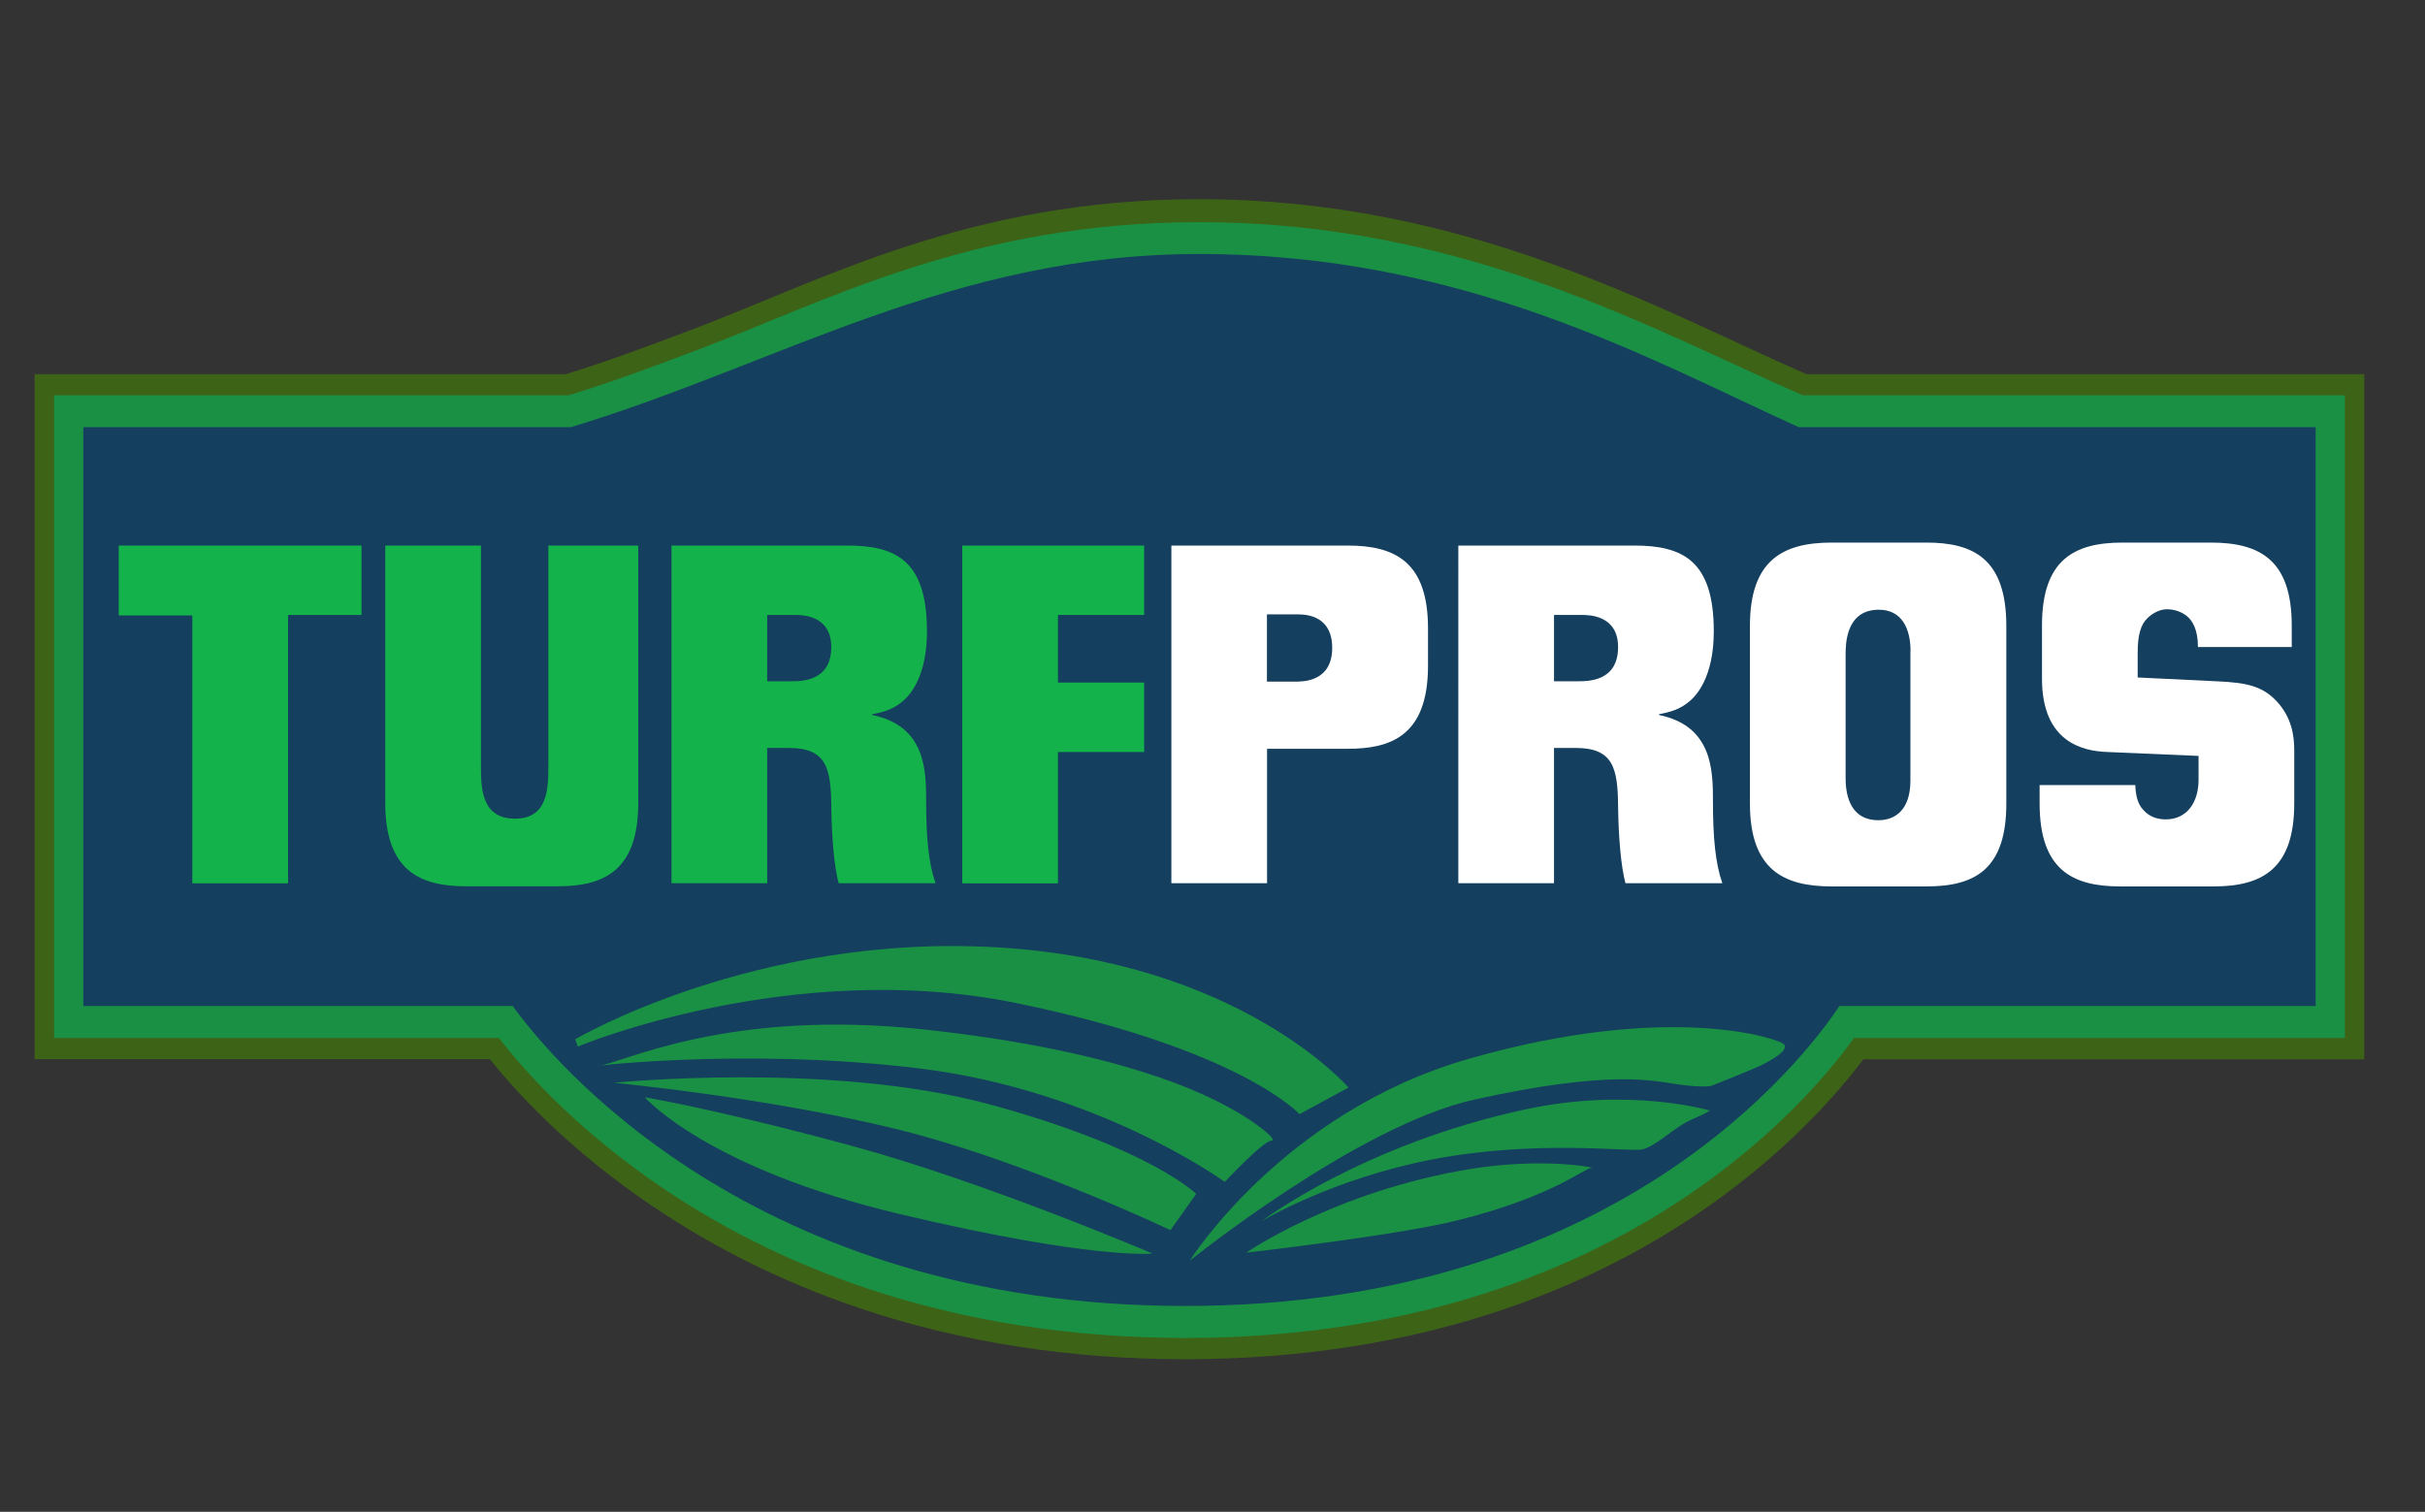 <?xml version="1.0" encoding="utf-8"?>
<!-- Generator: Adobe Illustrator 19.0.0, SVG Export Plug-In . SVG Version: 6.00 Build 0)  -->
<svg version="1.1" id="Layer_1" xmlns="http://www.w3.org/2000/svg" xmlns:xlink="http://www.w3.org/1999/xlink" x="0px" y="0px"
	 viewBox="0 0 2040 1272" style="enable-background:new 0 0 2040 1272;" xml:space="preserve">
<rect x="0" y="0" width="2040" height="1272" fill="#333333" stroke="none"/>
<style type="text/css">
	.st0{fill:#FFFCD5;}
	.st1{fill:#CBDB2A;}
	.st2{fill:#3D6317;}
	.st3{fill:#1A9045;}
	.st4{fill:#143F5E;}
	.st5{fill:#14B24B;}
	.st6{fill:#FFFFFF;}
</style>
<path class="st0" d="M1298,656.5c0,161.1-130.6,291.7-291.7,291.7c-161.1,0-291.7-130.6-291.7-291.7
	c0-161.1,130.6-291.7,291.7-291.7C1167.4,364.8,1298,495.4,1298,656.5L1298,656.5z"/>
<polygon class="st1" points="61.9,350.5 61.9,855.4 1956.2,855.4 1956.2,350.5 61.9,350.5 "/>
<path class="st2" d="M582.1,277.3L582.1,277.3c-35.3,13.3-69.7,26.3-106,37.5h-447v576.4h383c22.6,28.2,62.8,71.5,124.6,115.2
	c56.5,40,119.6,71.8,187.4,94.6c84.2,28.3,176,42.6,272.9,42.6c97,0,188.1-14.4,270.8-42.9c66.8-23,128.3-55.1,182.8-95.4
	c57.9-43,95.5-85.7,116.9-114h421.4V314.8h-469.3c-125-54.7-285.5-147.2-511-147.2C815.4,167.5,691.8,235.9,582.1,277.3L582.1,277.3
	z"/>
<path class="st3" d="M1972.5,332.6h-455.9c-124.3-54-283.7-145.7-508-145.7c-190.5,0-312.7,66.3-421.1,107.2
	c-36.3,13.7-71.6,27-109.2,38.5H45.5v540.7h374.2c19.4,25.1,60,71.4,126,118.1c55.3,39.1,116.9,70.2,183.3,92.5
	c82.6,27.7,172.8,41.8,268.1,41.8c95.3,0,184.8-14.2,265.9-42.1c65.3-22.5,125.3-53.8,178.5-93.2c61.8-45.7,99.6-91.4,118.2-117.1
	h412.9V332.6L1972.5,332.6z"/>
<path class="st4" d="M1948,359.4h-434.9c-125.2-56.9-281.5-145.7-504.5-145.7c-207.4,0-355.1,93.4-528.4,145.7H70.1v487h361.2
	c30.7,42.6,200.2,252.4,565.7,252.4c362.1,0,520.1-206.9,550.4-252.4H1948V359.4L1948,359.4z"/>
<path class="st3" d="M1061.1,1027.6c0,0,84.9-64.7,222.1-94.2c88.3-19,155.2,1,155.2,1s-2.1,1.9-15.7,7.7
	c-13.6,5.8-30.4,23.2-42,25.1c-11.5,1.9-88.8-8.3-174.8,8.1C1119.8,991.8,1061.1,1027.6,1061.1,1027.6L1061.1,1027.6z"/>
<path class="st3" d="M1236,983.7c63-10.4,109.1-0.8,102.9-1c-6.3-0.1-31.6,23.8-113,44.1c-51.4,12.8-177.4,27.1-177.4,27.1
	S1122.7,1002.5,1236,983.7L1236,983.7z"/>
<path class="st3" d="M1000.8,1060.8c0,0,141.2-113.9,239.7-135.7c115.6-25.6,151.1-15.5,172.1-12.6c21,2.9,27.3,1,27.3,1
	s36.7-14.5,44.1-18.4c7.3-3.9,21-11.6,16.8-16.4c-4.2-4.8-96-36.2-264.7,12C1079.3,935.4,1000.8,1060.8,1000.8,1060.8L1000.8,1060.8
	z"/>
<path class="st3" d="M1030.3,994.4c0,0-106.2-77.3-258-95.6c-151.8-18.3-288.4,0-268.9-2c19.5-2,108.4-48.8,275.4-30.5
	c166.9,18.3,236.3,54.9,258,67.1c21.7,12.2,39,26.4,32.5,26.4C1062.8,959.8,1030.3,994.4,1030.3,994.4L1030.3,994.4z"/>
<path class="st3" d="M516.4,911c0,0,182.1-18.3,316.5,18.3c134.4,36.6,173.4,75.2,173.4,75.2l-21.7,30.5c0,0-123.6-59-232-85.4
	C644.3,923.2,516.4,911,516.4,911L516.4,911z"/>
<path class="st3" d="M542.4,923.2c0,0,52,59.7,214.6,98.3c162.6,38.6,212.5,33.2,212.5,33.2s-140.9-60.3-253.7-90.8
	C603.2,933.3,542.4,923.2,542.4,923.2L542.4,923.2z"/>
<path class="st3" d="M486.1,880.5c0,0,180-75.2,368.6-36.6c188.7,38.6,238.5,93.5,238.5,93.5l41.2-22.4c0,0-91.1-105.8-294.9-117.9
	c-203.8-12.2-355.6,77.3-355.6,77.3L486.1,880.5L486.1,880.5z"/>
<g>
	<g>
		<path class="st5" d="M99.9,459h204.2v58.4h-61.8v225.8h-80.5V517.8H99.9V459z"/>
		<path class="st5" d="M536.9,459v216.5c0,55.1-26.6,70.2-67.7,70.2h-77c-39.7,0-68.1-13.7-68.1-70.2V459h80.5v184.7
			c0,18.8,0,45.1,28.7,45.1c28,0,28-26.2,28-45.1V459H536.9z"/>
		<path class="st5" d="M564.9,459h147.9c40.8,0,67,12.6,67,72.1c0,38.4-14.5,54.3-21.1,59.5c-7.6,6.3-15.5,8.5-24.9,10.3v0.7
			c44.9,9.2,45.3,46.6,45.3,72.4c0,31,2.1,52.5,7.9,69.1h-81.5c-3.8-14-5.9-39.5-6.2-65c-0.3-31.8-4.1-48.8-35.6-48.8h-18.3v113.8
			h-80.5V459z M645.4,517.4v55.8h20c9,0,33.9,0,33.9-28.8c0-27-24.9-27-30.4-27H645.4z"/>
		<path class="st5" d="M809.5,459h153v58.4H890v56.9h72.5v58.4H890v110.5h-80.5V459z"/>
		<path class="st6" d="M985.4,459h148.2c40.4,0,67.7,14,67.7,69.8v31.4c0,59.9-32.5,69.8-67.7,69.8h-67.7v113.1h-80.5V459z
			 M1065.8,517v56.5h23.8c6.9,0,31.1,0,31.1-28.5c0-17.4-9.3-28.1-29-28.1H1065.8z"/>
		<path class="st6" d="M1226.8,459h147.9c40.8,0,67,12.6,67,72.1c0,38.4-14.5,54.3-21.1,59.5c-7.6,6.3-15.5,8.5-24.9,10.3v0.7
			c44.9,9.2,45.3,46.6,45.3,72.4c0,31,2.1,52.5,7.9,69.1h-81.5c-3.8-14-5.9-39.5-6.2-65c-0.3-31.8-4.1-48.8-35.6-48.8h-18.3v113.8
			h-80.5V459z M1307.3,517.4v55.8h20c9,0,33.9,0,33.9-28.8c0-27-24.9-27-30.4-27H1307.3z"/>
		<path class="st6" d="M1540.9,745.8c-40.1,0-68.8-13.7-68.8-69.8V526.7c0-54.7,26.9-70.2,68.8-70.2h79.5
			c39.4,0,67.4,13.3,67.4,70.2v149.3c0,54.7-25.6,69.8-67,69.8H1540.9z M1607.2,547.7c0-19.2-7.6-34.7-26.6-34.7
			c-28,0-28,29.2-28,38.1v103.5c0,9.6,1.4,35.5,27.6,35.5c13.5,0,26.9-8.1,26.9-33.3V547.7z"/>
		<path class="st6" d="M1849.4,636l-76.7-3.3c-20.4-0.7-54.9-8.1-54.9-61.7v-44.7c0-54.3,25.9-69.8,67.7-69.8h74.3
			c41.8,0,68.1,15.1,68.1,69.8v18.1H1849c0-14.4-4.5-22.5-10-26.6c-5.5-4.1-12.1-5.2-15.9-5.2c-6.2,0-12.4,3.3-16.9,7.8
			c-5.2,5.2-7.9,13.7-7.9,28.5v21.1l68.1,3.3c22.8,1.1,36.6,3.7,48.7,16.6c13.1,14,14.9,29.6,14.9,41.4v44.7
			c0,54.7-26.6,69.8-67.7,69.8h-78.8c-40.1,0-67.7-14-67.7-69.8v-15.5h80.5c0.3,8.9,2.1,16.3,6.9,21.1c4.5,5.2,11.1,7.8,18.7,7.8
			c17.6,0,27.6-14,27.6-33.3V636z"/>
	</g>
</g>
</svg>
